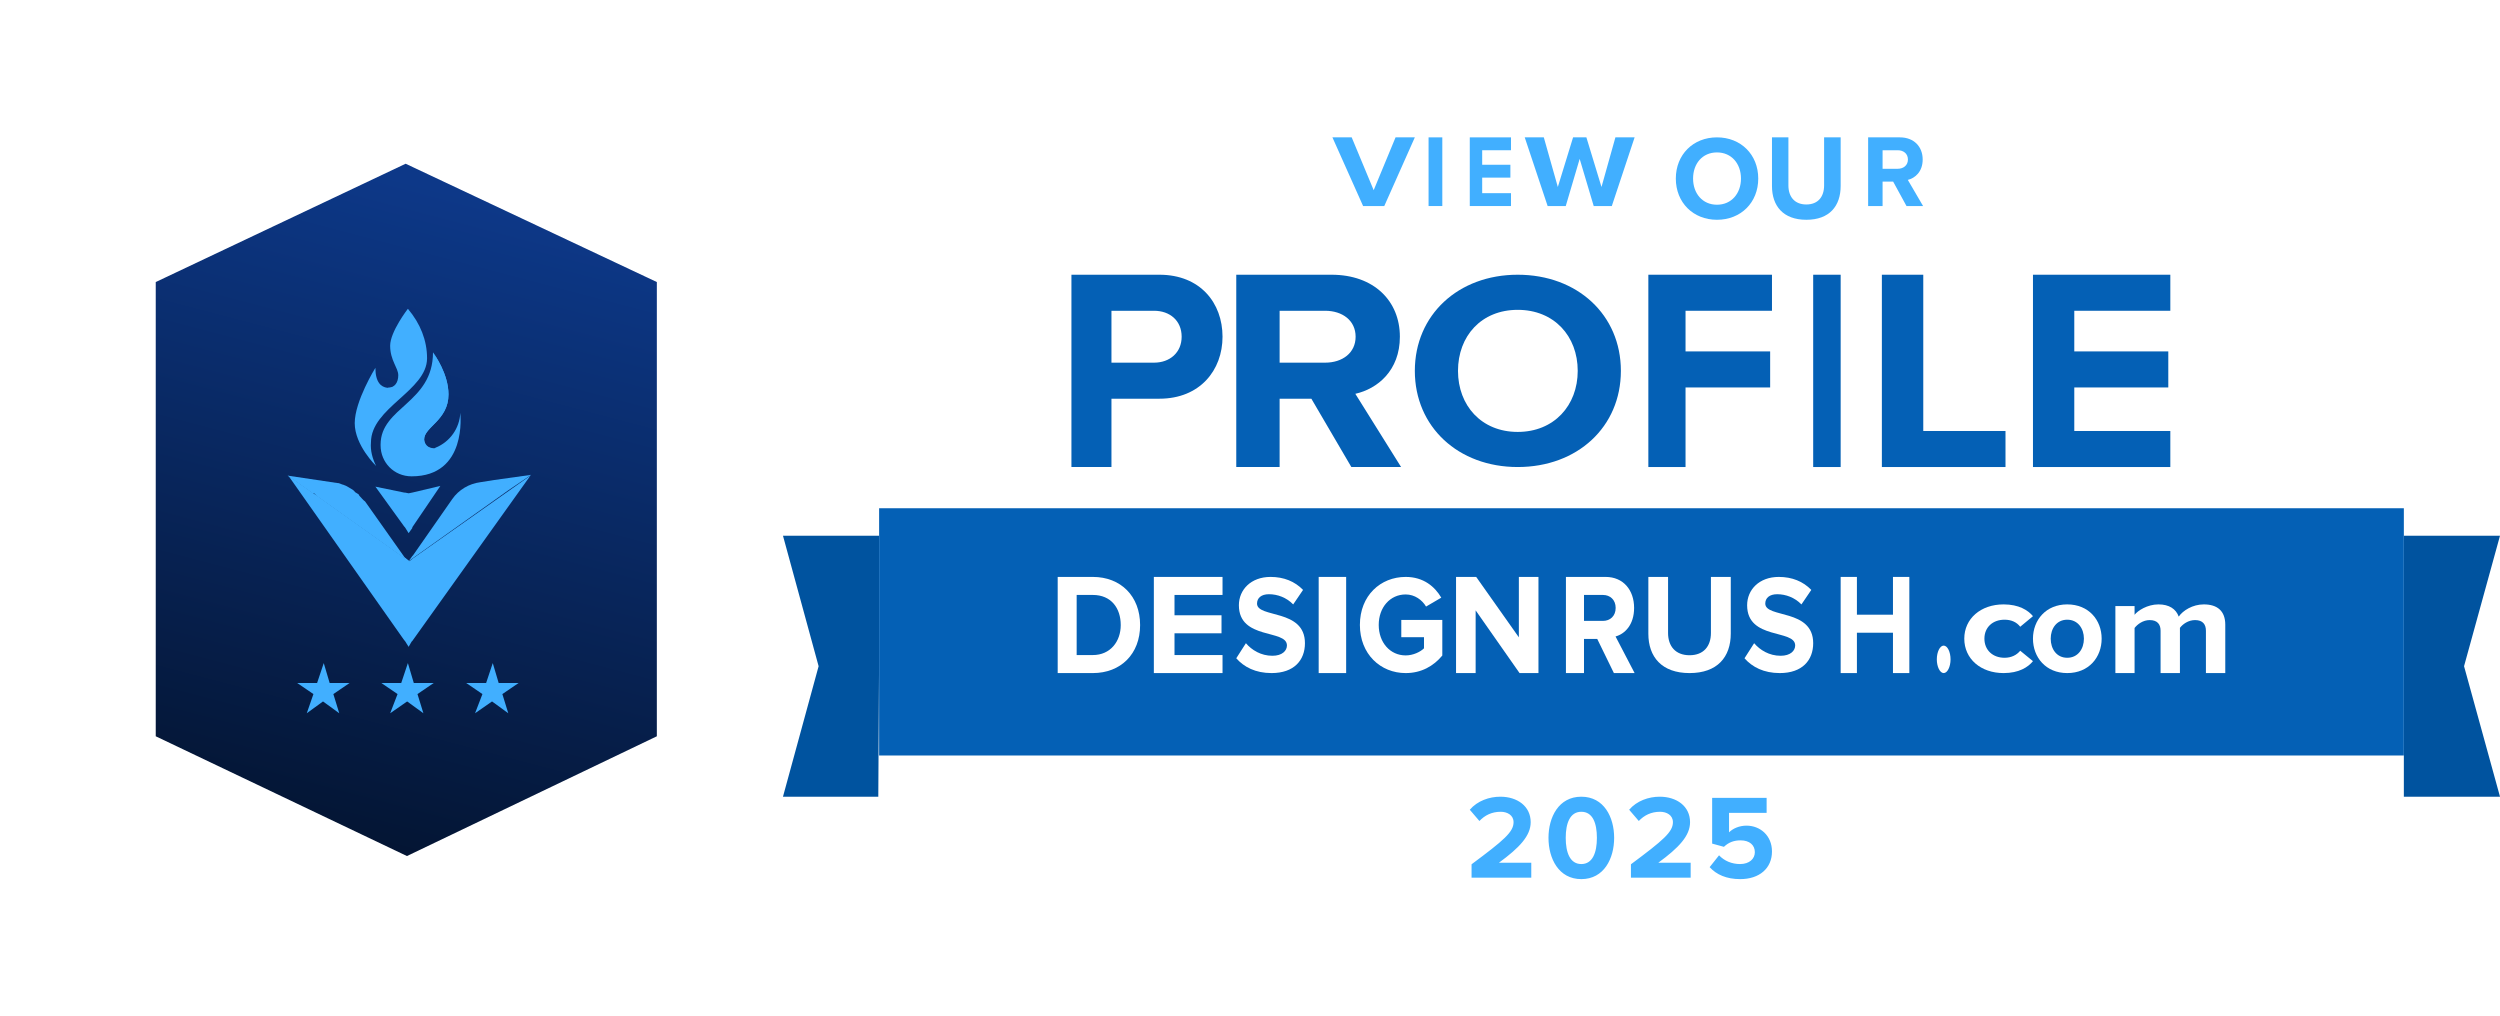 <svg xmlns="http://www.w3.org/2000/svg" width="182" height="74" viewBox="0 0 182 74" fill="none"><path d="M111.477 63.895H107.13V62.92C109.494 61.161 110.187 60.569 110.187 59.855C110.187 59.341 109.728 59.097 109.252 59.097C108.593 59.097 108.091 59.358 107.701 59.768L107 58.949C107.563 58.296 108.42 58 109.226 58C110.464 58 111.434 58.697 111.434 59.855C111.434 60.848 110.62 61.71 109.122 62.807H111.477V63.895ZM115.12 64C113.466 64 112.73 62.493 112.73 60.996C112.73 59.498 113.466 58 115.12 58C116.774 58 117.51 59.498 117.51 60.996C117.51 62.493 116.774 64 115.12 64ZM115.12 62.903C115.943 62.903 116.254 62.067 116.254 60.996C116.254 59.925 115.951 59.097 115.12 59.097C114.297 59.097 113.985 59.925 113.985 60.996C113.985 62.067 114.297 62.903 115.12 62.903ZM123.08 63.895H118.732V62.92C121.096 61.161 121.789 60.569 121.789 59.855C121.789 59.341 121.33 59.097 120.854 59.097C120.196 59.097 119.693 59.358 119.304 59.768L118.602 58.949C119.165 58.296 120.022 58 120.828 58C122.066 58 123.036 58.697 123.036 59.855C123.036 60.848 122.222 61.71 120.724 62.807H123.08V63.895ZM126.688 64C125.683 64 124.956 63.669 124.462 63.129L125.146 62.267C125.536 62.676 126.073 62.903 126.679 62.903C127.363 62.903 127.753 62.511 127.753 62.041C127.753 61.527 127.372 61.178 126.714 61.178C126.237 61.178 125.848 61.318 125.501 61.649L124.644 61.414V58.087H128.61V59.176H125.874V60.595C126.151 60.316 126.618 60.107 127.147 60.107C128.125 60.107 129 60.813 129 61.988C129 63.216 128.082 64 126.688 64Z" fill="#41AFFF"></path><path d="M100.775 15L103 10H101.597L100.004 13.846L98.403 10H97L99.234 15H100.775Z" fill="#41AFFF"></path><path d="M105 15V10H104V15H105Z" fill="#41AFFF"></path><path d="M110 15V14.063H107.903V12.931H109.956V11.994H107.903V10.937H110V10H107V15H110Z" fill="#41AFFF"></path><path d="M117.34 15L119 10H117.602L116.589 13.613L115.489 10H114.52L113.41 13.613L112.389 10H111L112.668 15H113.987L115 11.567L116.022 15H117.34Z" fill="#41AFFF"></path><path d="M124.996 16C126.734 16 128 14.748 128 13C128 11.252 126.734 10 124.996 10C123.265 10 122 11.252 122 13C122 14.748 123.265 16 124.996 16ZM124.996 14.904C123.936 14.904 123.256 14.078 123.256 13C123.256 11.913 123.936 11.096 124.996 11.096C126.054 11.096 126.743 11.913 126.743 13C126.743 14.078 126.054 14.904 124.996 14.904Z" fill="#41AFFF"></path><path d="M131.5 16C133.186 16 134 15.001 134 13.534V10H132.795V13.499C132.795 14.321 132.355 14.886 131.5 14.886C130.645 14.886 130.196 14.321 130.196 13.499V10H129V13.543C129 14.992 129.814 16 131.5 16Z" fill="#41AFFF"></path><path d="M140 15L138.889 13.096C139.422 12.968 139.971 12.496 139.971 11.612C139.971 10.682 139.341 10 138.311 10H136V15H137.052V13.223H137.822L138.793 15H140ZM138.156 12.287H137.052V10.937H138.156C138.578 10.937 138.897 11.192 138.897 11.612C138.897 12.032 138.578 12.287 138.156 12.287Z" fill="#41AFFF"></path><path d="M80.914 34V29.026H84.403C87.358 29.026 89 26.948 89 24.513C89 22.057 87.379 20 84.403 20H78V34H80.914ZM84.013 26.402H80.914V22.624H84.013C85.162 22.624 86.024 23.337 86.024 24.513C86.024 25.667 85.162 26.402 84.013 26.402Z" fill="#0460B5"></path><path d="M102 34L98.667 28.669C100.267 28.312 101.911 26.989 101.911 24.513C101.911 21.91 100.022 20 96.933 20H90V34H93.156V29.026H95.467L98.378 34H102ZM96.467 26.402H93.156V22.624H96.467C97.733 22.624 98.689 23.337 98.689 24.513C98.689 25.688 97.733 26.402 96.467 26.402Z" fill="#0460B5"></path><path d="M110.489 34C114.837 34 118 31.078 118 27C118 22.922 114.837 20 110.489 20C106.164 20 103 22.922 103 27C103 31.078 106.164 34 110.489 34ZM110.489 31.444C107.842 31.444 106.142 29.516 106.142 27C106.142 24.464 107.842 22.556 110.489 22.556C113.136 22.556 114.858 24.464 114.858 27C114.858 29.516 113.136 31.444 110.489 31.444Z" fill="#0460B5"></path><path d="M122.707 34V28.207H128.867V25.583H122.707V22.624H129V20H120V34H122.707Z" fill="#0460B5"></path><path d="M134 34V20H132V34H134Z" fill="#0460B5"></path><path d="M146 34V31.376H140.014V20H137V34H146Z" fill="#0460B5"></path><path d="M158 34V31.376H151.008V28.207H157.852V25.583H151.008V22.624H158V20H148V34H158Z" fill="#0460B5"></path><path d="M64 39H57L59.595 48.5L57 58H63.94L64 47.606V39Z" fill="#00539F"></path><path d="M175 39H182L179.383 48.5L182 58H175V47.606V39Z" fill="#00539F"></path><path d="M175 37H64V55H175V37Z" fill="#0460B5"></path><path d="M79.558 49C81.59 49 83 47.614 83 45.505C83 43.396 81.59 42 79.558 42H77V49H79.558ZM79.558 47.688H78.381V43.312H79.558C80.89 43.312 81.59 44.267 81.59 45.505C81.59 46.691 80.841 47.688 79.558 47.688Z" fill="white"></path><path d="M89 49V47.688H85.504V46.104H88.926V44.792H85.504V43.312H89V42H84V49H89Z" fill="white"></path><path d="M92.568 49C94.208 49 95 48.065 95 46.825C95 44.296 91.512 45.017 91.512 43.94C91.512 43.534 91.822 43.259 92.377 43.259C92.996 43.259 93.652 43.494 94.144 44.002L94.863 42.945C94.262 42.325 93.461 42 92.496 42C91.066 42 90.191 42.935 90.191 44.062C90.191 46.612 93.689 45.789 93.689 46.988C93.689 47.374 93.343 47.74 92.632 47.74C91.794 47.74 91.129 47.324 90.701 46.825L90 47.923C90.565 48.563 91.403 49 92.568 49Z" fill="white"></path><path d="M98 49V42H96V49H98Z" fill="white"></path><path d="M102.333 49C103.47 49 104.361 48.493 105 47.723V45.13H102.014V46.386H103.667V47.197C103.413 47.45 102.887 47.714 102.333 47.714C101.197 47.714 100.371 46.771 100.371 45.495C100.371 44.218 101.197 43.276 102.333 43.276C103 43.276 103.535 43.682 103.817 44.158L104.925 43.509C104.455 42.709 103.638 42 102.333 42C100.502 42 99 43.357 99 45.495C99 47.622 100.502 49 102.333 49Z" fill="white"></path><path d="M112 49V42H110.573V46.397L107.467 42H106V49H107.427V44.435L110.623 49H112Z" fill="white"></path><path d="M119 49L117.611 46.334C118.278 46.156 118.963 45.495 118.963 44.256C118.963 42.955 118.176 42 116.889 42H114V49H115.315V46.513H116.278L117.491 49H119ZM116.694 45.201H115.315V43.312H116.694C117.222 43.312 117.62 43.669 117.62 44.256C117.62 44.844 117.222 45.201 116.694 45.201Z" fill="white"></path><path d="M123 49C125.023 49 126 47.835 126 46.123V42H124.555V46.082C124.555 47.041 124.026 47.701 123 47.701C121.974 47.701 121.435 47.041 121.435 46.082V42H120V46.134C120 47.825 120.977 49 123 49Z" fill="white"></path><path d="M129.569 49C131.208 49 132 48.065 132 46.825C132 44.296 128.512 45.017 128.512 43.94C128.512 43.534 128.822 43.259 129.377 43.259C129.996 43.259 130.652 43.494 131.144 44.002L131.863 42.945C131.262 42.325 130.461 42 129.496 42C128.065 42 127.191 42.935 127.191 44.062C127.191 46.612 130.689 45.789 130.689 46.988C130.689 47.374 130.343 47.74 129.632 47.74C128.794 47.74 128.129 47.324 127.701 46.825L127 47.923C127.565 48.563 128.403 49 129.569 49Z" fill="white"></path><path d="M139 49V42H137.808V44.75H135.183V42H134V49H135.183V46.062H137.808V49H139Z" fill="white"></path><path d="M141.5 49C141.772 49 142 48.544 142 48C142 47.457 141.772 47 141.5 47C141.229 47 141 47.457 141 48C141 48.544 141.229 49 141.5 49Z" fill="white"></path><path d="M145.864 49C146.971 49 147.642 48.576 148 48.132L147.072 47.373C146.815 47.688 146.423 47.886 145.931 47.886C145.069 47.886 144.465 47.324 144.465 46.495C144.465 45.667 145.069 45.114 145.931 45.114C146.423 45.114 146.815 45.292 147.072 45.628L148 44.858C147.642 44.424 146.971 44 145.864 44C144.197 44 143 45.036 143 46.495C143 47.964 144.197 49 145.864 49Z" fill="white"></path><path d="M150.495 49C152.061 49 153 47.856 153 46.495C153 45.144 152.061 44 150.495 44C148.939 44 148 45.144 148 46.495C148 47.856 148.939 49 150.495 49ZM150.495 47.886C149.722 47.886 149.292 47.245 149.292 46.495C149.292 45.755 149.722 45.114 150.495 45.114C151.268 45.114 151.709 45.755 151.709 46.495C151.709 47.245 151.268 47.886 150.495 47.886Z" fill="white"></path><path d="M162 49V45.475C162 44.475 161.416 44 160.438 44C159.623 44 158.919 44.445 158.611 44.889C158.412 44.334 157.918 44 157.136 44C156.322 44 155.618 44.465 155.397 44.758V44.121H154V49H155.397V45.717C155.606 45.444 156.014 45.142 156.498 45.142C157.07 45.142 157.29 45.465 157.29 45.919V49H158.699V45.708C158.897 45.444 159.304 45.142 159.799 45.142C160.371 45.142 160.591 45.465 160.591 45.919V49H162Z" fill="white"></path><g filter="url(#filter0_d_1042_7965)"><path d="M10.375 19.228L29.525 10L48.775 19.228V54.658L29.625 64L10.375 54.658V19.228Z" fill="white"></path></g><path d="M11.338 20.533L29.53 11.92L47.818 20.533V53.601L29.626 62.32L11.338 53.601V20.533Z" fill="url(#paint0_linear_1042_7965)"></path><path d="M29.749 40.858C29.696 40.858 29.696 40.804 29.749 40.858L29.481 40.697L29.427 40.643L23.087 36.13C23.087 36.13 23.033 36.13 23.033 36.076L22.925 35.968L22.872 35.915H22.764L20.938 34.625L24.538 35.162C24.699 35.162 24.752 35.216 24.914 35.27C24.967 35.27 25.075 35.324 25.075 35.324C25.236 35.377 25.29 35.431 25.397 35.485C25.505 35.538 25.558 35.592 25.666 35.646C25.72 35.7 25.827 35.753 25.827 35.807C25.881 35.861 25.934 35.861 25.988 35.915C26.096 35.968 26.149 36.022 26.149 36.076C26.311 36.237 26.418 36.398 26.579 36.506L29.427 40.535L29.481 40.589L29.749 40.858Z" fill="#41AFFF"></path><path d="M29.748 47.09L29.48 46.661L29.426 46.607L20.99 34.625L22.817 35.915L23.14 36.13L29.48 40.643H29.533L29.748 40.804C29.748 40.804 29.802 40.804 29.802 40.858L30.071 40.643L38.614 34.625L30.017 46.661L29.963 46.714L29.748 47.09Z" fill="#41AFFF"></path><path d="M29.748 38.814L29.479 38.384L29.426 38.33L27.33 35.429L29.426 35.859H29.479L29.748 35.912L30.016 35.859L32.058 35.375L30.016 38.384V38.438L29.748 38.814Z" fill="#41AFFF"></path><path d="M38.667 34.568L35.981 34.944L34.96 35.106C34.154 35.213 33.402 35.643 32.918 36.342L30.071 40.425L30.017 40.479L29.748 40.855L30.071 40.532L30.124 40.479L29.748 40.855L37.002 35.697L38.667 34.568Z" fill="#41AFFF"></path><path d="M31.09 26.08C31.09 28.445 27.006 29.68 27.006 32.206C26.953 32.797 27.114 33.388 27.382 33.925C27.382 33.925 25.824 32.421 25.824 30.809C25.824 29.197 27.329 26.779 27.329 26.779C27.329 27.854 27.759 28.176 28.188 28.23H28.242C28.726 28.23 28.994 27.854 28.994 27.316C28.994 26.779 28.403 26.242 28.403 25.167C28.403 24.146 29.693 22.48 29.693 22.48C30.606 23.555 31.09 24.791 31.09 26.08Z" fill="#41AFFF"></path><path d="M29.964 34.677C28.674 34.677 27.707 33.656 27.707 32.42V32.367C27.707 29.627 31.522 29.358 31.522 25.65C31.629 25.812 32.65 27.209 32.65 28.713C32.65 30.594 30.877 31.077 30.877 31.991C30.877 32.367 31.039 32.635 31.576 32.635C31.629 32.635 31.683 32.635 31.737 32.582C32.758 32.152 33.456 31.185 33.51 30.056C33.51 30.11 34.047 34.677 29.964 34.677Z" fill="#41AFFF"></path><path d="M31.628 32.635C31.682 32.635 31.735 32.635 31.789 32.582C31.252 32.743 29.264 33.226 29.264 31.829C29.264 30.11 32.219 29.734 32.219 28.283C32.219 27.37 32.004 26.456 31.52 25.65C31.628 25.812 32.649 27.209 32.649 28.713C32.649 30.594 30.876 31.077 30.876 31.991C30.929 32.367 31.145 32.635 31.628 32.635Z" fill="#41AFFF"></path><path d="M30.016 27.048C30.016 28.391 28.297 28.283 28.189 28.23H28.351C28.834 28.23 29.103 27.854 29.103 27.316C29.103 26.779 28.512 26.242 28.512 25.167C28.512 24.146 29.802 22.48 29.802 22.48C29.372 23.179 29.157 23.931 29.103 24.683C29.103 25.919 30.016 26.027 30.016 27.048Z" fill="#41AFFF"></path><path d="M28.942 50.528L27.76 49.722H29.21L29.694 48.272L30.124 49.722H31.575L30.392 50.528L30.823 51.925L29.64 51.065L28.404 51.925L28.942 50.528Z" fill="#41AFFF"></path><path d="M35.121 50.528L33.94 49.722H35.39L35.873 48.272L36.303 49.722H37.754L36.572 50.528L37.002 51.925L35.82 51.065L34.584 51.925L35.121 50.528Z" fill="#41AFFF"></path><path d="M22.817 50.528L21.635 49.722H23.085L23.569 48.272L23.999 49.722H25.45L24.268 50.528L24.698 51.925L23.515 51.065L22.333 51.925L22.817 50.528Z" fill="#41AFFF"></path><defs><filter id="filter0_d_1042_7965" x="0.375" y="0" width="58.4" height="74" filterUnits="userSpaceOnUse" color-interpolation-filters="sRGB"><feGaussianBlur stdDeviation="5"></feGaussianBlur></filter><linearGradient id="paint0_linear_1042_7965" x1="37.671" y1="15.257" x2="24.513" y2="65.216" gradientUnits="userSpaceOnUse"><stop stop-color="#0D3888"></stop><stop offset="1" stop-color="#03122C"></stop></linearGradient></defs></svg>
